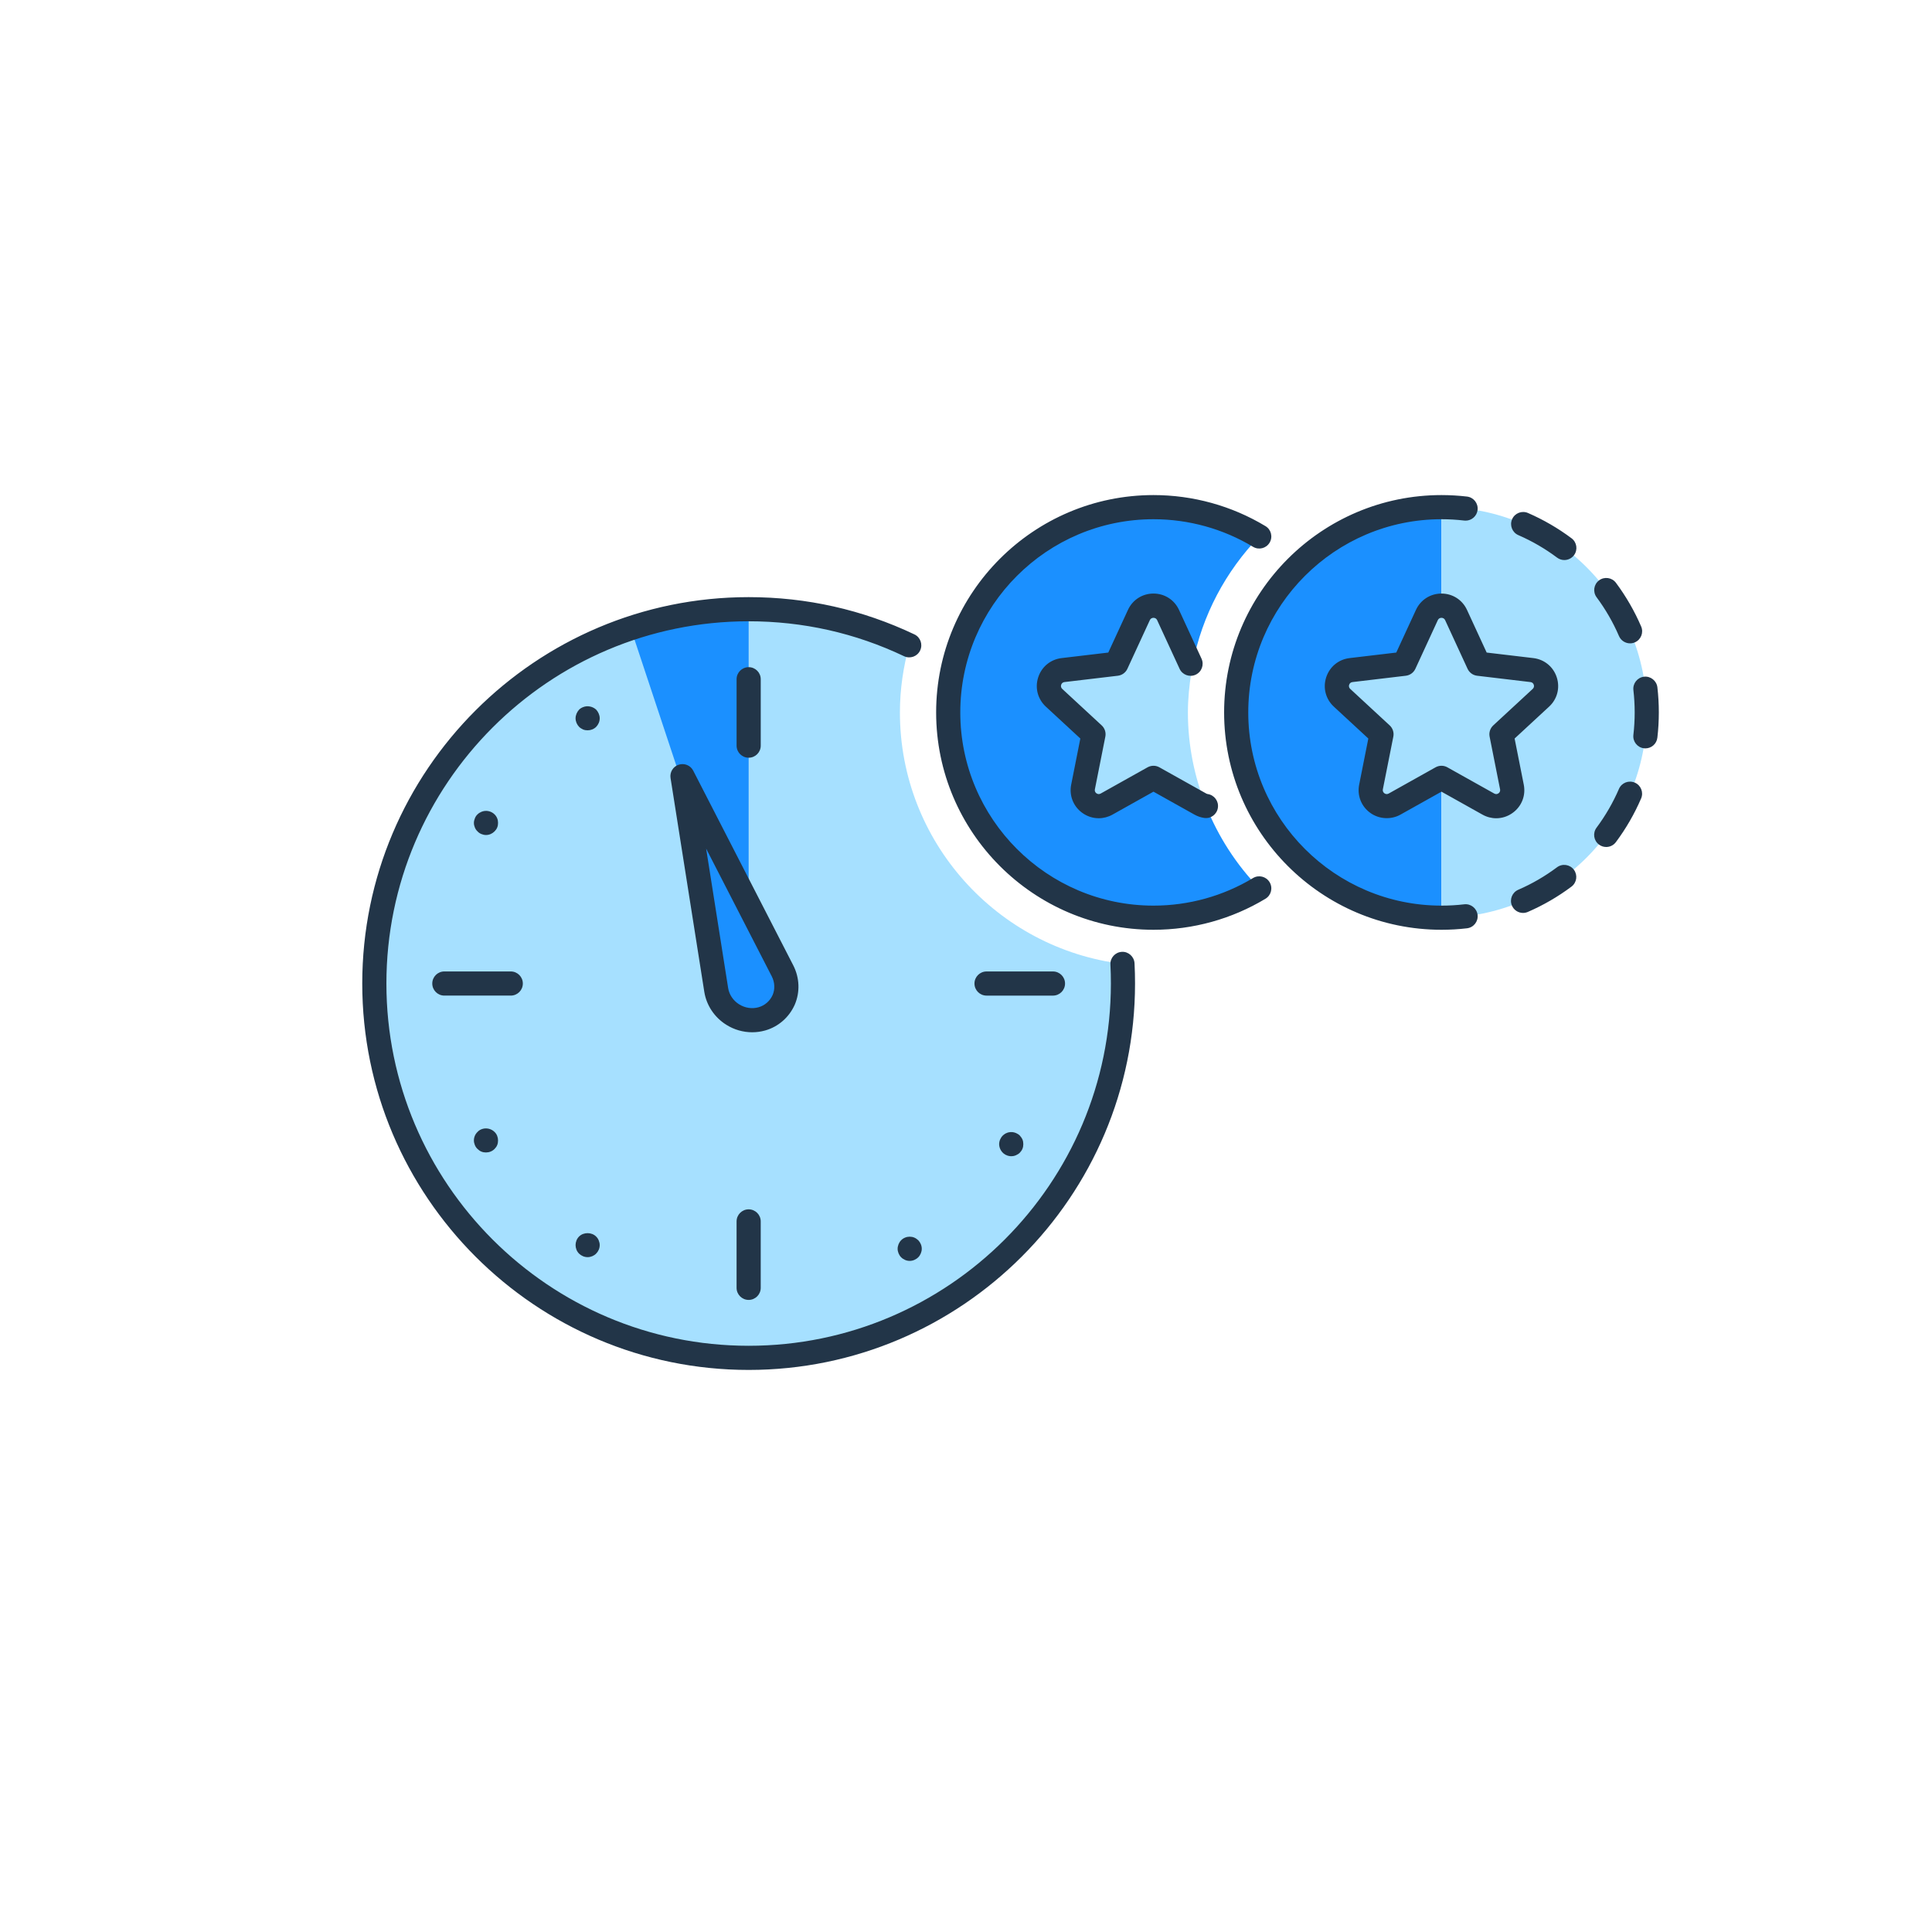 <svg width="160" height="160" viewBox="0 0 160 160" fill="none" xmlns="http://www.w3.org/2000/svg">
<path fill-rule="evenodd" clip-rule="evenodd" d="M74.527 59C74.527 57.074 74.809 55.217 75.297 53.444C71.267 51.527 66.76 50.451 62 50.451C44.879 50.451 31 64.331 31 81.451C31 98.572 44.879 112.451 62 112.451C79.121 112.451 93 98.572 93 81.451C93 80.906 92.985 80.364 92.958 79.826C82.589 78.553 74.527 69.708 74.527 59Z" fill="#A6E0FF"/>
<path fill-rule="evenodd" clip-rule="evenodd" d="M62 81.452V50.452C58.587 50.452 55.307 51.011 52.236 52.03L62 81.452Z" fill="#1B90FF"/>
<path fill-rule="evenodd" clip-rule="evenodd" d="M99.412 66.592C99.558 66.674 99.715 66.716 99.873 66.739C100.892 69.297 102.394 71.607 104.275 73.557C101.717 75.098 98.731 76 95.527 76C86.138 76 78.527 68.389 78.527 59C78.527 49.612 86.138 42 95.527 42C98.731 42 101.717 42.903 104.275 44.444C101.516 47.305 99.559 50.938 98.771 54.99L98.597 54.969L96.733 50.927C96.513 50.451 96.051 50.156 95.527 50.156C95.003 50.156 94.541 50.451 94.322 50.927L92.457 54.969L88.037 55.494C87.517 55.555 87.092 55.904 86.931 56.402C86.769 56.9 86.907 57.431 87.292 57.786L90.56 60.809L89.692 65.175C89.59 65.689 89.79 66.199 90.214 66.508C90.448 66.677 90.72 66.763 90.993 66.763C91.215 66.763 91.438 66.707 91.643 66.592L95.527 64.418L99.412 66.592ZM115.492 66.591L119.376 64.418V76.001C109.987 76.001 102.376 68.388 102.376 59.001C102.376 49.611 109.987 42.001 119.376 42.001V50.156C118.852 50.156 118.39 50.452 118.171 50.928L116.306 54.969L111.886 55.493C111.365 55.556 110.941 55.904 110.78 56.401C110.618 56.9 110.756 57.431 111.141 57.786L114.409 60.809L113.542 65.174C113.439 65.689 113.639 66.2 114.064 66.507C114.297 66.677 114.568 66.763 114.842 66.763C115.064 66.763 115.287 66.707 115.492 66.591Z" fill="#1B90FF"/>
<path fill-rule="evenodd" clip-rule="evenodd" d="M98.67 55.647C98.494 56.742 98.377 57.856 98.377 59C98.377 61.73 98.917 64.333 99.869 66.728L99.872 66.75C99.714 66.726 99.558 66.674 99.412 66.592L95.527 64.417L91.643 66.592C91.438 66.707 91.215 66.763 90.993 66.763C90.72 66.763 90.448 66.677 90.214 66.507C89.791 66.199 89.59 65.688 89.692 65.175L90.56 60.809L87.292 57.786C86.907 57.431 86.769 56.9 86.931 56.402C87.092 55.903 87.517 55.555 88.037 55.494L92.458 54.969L94.322 50.927C94.542 50.451 95.003 50.156 95.527 50.156C96.051 50.156 96.513 50.451 96.733 50.927L98.597 54.969L98.67 55.647ZM124.344 60.808L127.612 57.786C127.997 57.431 128.135 56.9 127.973 56.401C127.812 55.903 127.388 55.555 126.867 55.494L122.447 54.969L120.582 50.927C120.363 50.451 119.901 50.156 119.377 50.156C118.853 50.156 118.391 50.451 118.172 50.927L116.307 54.969L111.886 55.494C111.366 55.555 110.942 55.903 110.78 56.402C110.618 56.9 110.757 57.431 111.141 57.786L114.409 60.808L113.542 65.175C113.44 65.688 113.64 66.199 114.064 66.507C114.298 66.677 114.569 66.763 114.842 66.763C115.065 66.763 115.288 66.706 115.492 66.592L119.377 64.417L123.261 66.592C123.718 66.848 124.266 66.815 124.69 66.507C125.114 66.199 125.314 65.688 125.212 65.175L124.344 60.808Z" fill="#A6E0FF"/>
<path fill-rule="evenodd" clip-rule="evenodd" d="M120.582 50.927L122.447 54.969L126.867 55.493C127.388 55.555 127.811 55.903 127.973 56.401C128.135 56.9 127.997 57.43 127.612 57.786L124.344 60.808L125.211 65.175C125.313 65.688 125.114 66.199 124.689 66.507C124.266 66.815 123.718 66.847 123.261 66.592L119.376 64.417V76C128.766 76 136.376 68.388 136.376 59C136.376 49.611 128.766 42 119.376 42V50.156C119.901 50.156 120.363 50.451 120.582 50.927Z" fill="#A6E0FF"/>
<path fill-rule="evenodd" clip-rule="evenodd" d="M60.676 84.018C59.945 83.559 59.449 82.815 59.316 81.988L56.521 64.279L64.808 80.409C65.196 81.169 65.229 82.043 64.901 82.808C64.564 83.564 63.921 84.142 63.103 84.376C62.291 84.608 61.405 84.478 60.676 84.018Z" fill="#1B90FF"/>
<path fill-rule="evenodd" clip-rule="evenodd" d="M121.257 74.891C120.64 74.964 120.008 75 119.376 75C110.554 75 103.376 67.823 103.376 59C103.376 50.178 110.554 43 119.376 43C120.004 43 120.637 43.037 121.257 43.11C121.297 43.115 121.336 43.117 121.375 43.117C121.875 43.117 122.307 42.742 122.367 42.233C122.431 41.684 122.038 41.187 121.49 41.123C120.792 41.042 120.081 41 119.376 41C109.451 41 101.376 49.075 101.376 59C101.376 68.926 109.451 77 119.376 77C120.086 77 120.797 76.959 121.49 76.877C122.039 76.813 122.431 76.316 122.367 75.767C122.302 75.219 121.8 74.824 121.257 74.891ZM103.769 72.717C101.289 74.211 98.438 75 95.527 75C86.705 75 79.527 67.822 79.527 59C79.527 50.178 86.705 43 95.527 43C98.438 43 101.289 43.79 103.769 45.283C104.244 45.57 104.857 45.416 105.142 44.943C105.427 44.47 105.274 43.855 104.801 43.571C102.009 41.889 98.802 41 95.527 41C85.602 41 77.527 49.075 77.527 59C77.527 68.925 85.602 77 95.527 77C98.802 77 102.009 76.112 104.801 74.43C105.274 74.145 105.427 73.53 105.142 73.057C104.857 72.584 104.243 72.431 103.769 72.717ZM92.906 78.828C92.356 78.856 91.93 79.327 91.96 79.878C91.987 80.399 91.999 80.924 91.999 81.452C91.999 97.994 78.541 111.452 61.999 111.452C45.458 111.452 32 97.994 32 81.452C32 64.91 45.458 51.452 61.999 51.452C66.504 51.452 70.834 52.425 74.868 54.344C75.368 54.581 75.965 54.369 76.201 53.87C76.439 53.371 76.227 52.775 75.728 52.538C71.422 50.49 66.803 49.452 61.999 49.452C44.355 49.452 30 63.807 30 81.452C30 99.097 44.355 113.452 61.999 113.452C79.644 113.452 93.999 99.097 93.999 81.452C93.999 80.89 93.986 80.33 93.957 79.775C93.928 79.223 93.444 78.791 92.906 78.828ZM63.001 61.751V56.251C63.001 55.697 62.553 55.251 62.001 55.251C61.449 55.251 61.001 55.697 61.001 56.251V61.751C61.001 62.303 61.449 62.751 62.001 62.751C62.553 62.751 63.001 62.303 63.001 61.751ZM61 106.653V101.152C61 100.6 61.448 100.152 62 100.152C62.552 100.152 63 100.6 63 101.152V106.653C63 107.205 62.552 107.653 62 107.653C61.447 107.653 61 107.205 61 106.653ZM88.202 81.452C88.202 80.9 87.754 80.452 87.202 80.452H81.701C81.149 80.452 80.701 80.9 80.701 81.452C80.701 82.004 81.149 82.452 81.701 82.452H87.202C87.754 82.452 88.202 82.004 88.202 81.452ZM74.957 102.492C75.197 102.392 75.477 102.392 75.717 102.492C75.837 102.542 75.947 102.622 76.047 102.712C76.227 102.902 76.337 103.152 76.337 103.422C76.337 103.552 76.307 103.682 76.257 103.802C76.207 103.922 76.137 104.032 76.047 104.122C75.857 104.312 75.597 104.422 75.337 104.422C75.077 104.422 74.817 104.312 74.627 104.122C74.537 104.032 74.467 103.922 74.417 103.802C74.367 103.682 74.337 103.552 74.337 103.422C74.337 103.292 74.367 103.162 74.417 103.032C74.467 102.912 74.537 102.802 74.627 102.712C74.717 102.622 74.827 102.542 74.957 102.492ZM84.136 93.832C83.947 93.752 83.746 93.732 83.556 93.772C83.487 93.782 83.427 93.802 83.367 93.832C83.306 93.852 83.246 93.882 83.197 93.922C83.136 93.962 83.087 94.002 83.046 94.042C82.856 94.232 82.746 94.492 82.746 94.752C82.746 95.012 82.856 95.272 83.046 95.462C83.087 95.502 83.136 95.552 83.197 95.582C83.246 95.622 83.306 95.652 83.367 95.672C83.427 95.702 83.487 95.722 83.556 95.732C83.617 95.752 83.686 95.752 83.746 95.752C83.876 95.752 84.007 95.732 84.136 95.672C84.257 95.622 84.367 95.552 84.457 95.462C84.546 95.372 84.626 95.262 84.677 95.132C84.727 95.012 84.746 94.882 84.746 94.752C84.746 94.622 84.727 94.492 84.677 94.372C84.626 94.252 84.546 94.142 84.457 94.042C84.367 93.952 84.257 93.882 84.136 93.832ZM42.299 80.451C42.851 80.451 43.299 80.899 43.299 81.451C43.299 82.003 42.851 82.451 42.299 82.451H36.799C36.246 82.451 35.799 82.003 35.799 81.451C35.799 80.898 36.246 80.451 36.799 80.451H42.299ZM47.956 102.402C47.766 102.592 47.666 102.852 47.666 103.112C47.666 103.372 47.766 103.632 47.956 103.822C48.146 104.002 48.396 104.112 48.666 104.112C48.926 104.112 49.186 104.002 49.366 103.822C49.556 103.632 49.666 103.382 49.666 103.112C49.666 102.982 49.636 102.852 49.586 102.732C49.536 102.602 49.466 102.502 49.366 102.402C48.996 102.032 48.326 102.032 47.956 102.402ZM39.547 93.742C39.636 93.642 39.746 93.572 39.867 93.522C40.236 93.372 40.676 93.462 40.956 93.742C41.147 93.922 41.246 94.182 41.246 94.442C41.246 94.582 41.227 94.702 41.176 94.832C41.127 94.952 41.047 95.062 40.956 95.152C40.767 95.342 40.517 95.442 40.246 95.442C40.117 95.442 39.986 95.422 39.867 95.372C39.746 95.322 39.636 95.242 39.547 95.152C39.447 95.062 39.377 94.952 39.327 94.832C39.276 94.702 39.246 94.582 39.246 94.442C39.246 94.182 39.356 93.922 39.547 93.742ZM49.586 59.102C49.536 58.982 49.466 58.872 49.376 58.772C49.086 58.502 48.646 58.412 48.286 58.562C48.156 58.612 48.046 58.682 47.956 58.772C47.866 58.872 47.796 58.982 47.746 59.102C47.696 59.222 47.666 59.352 47.666 59.482C47.666 59.752 47.776 60.002 47.956 60.192C48.046 60.282 48.156 60.352 48.286 60.412C48.406 60.462 48.536 60.482 48.666 60.482C48.926 60.482 49.186 60.382 49.376 60.192C49.556 60.002 49.666 59.752 49.666 59.482C49.666 59.352 49.636 59.222 49.586 59.102ZM40.246 69.152C40.117 69.152 39.986 69.122 39.867 69.072C39.746 69.022 39.636 68.952 39.547 68.852C39.447 68.762 39.377 68.652 39.327 68.532C39.276 68.412 39.246 68.282 39.246 68.152C39.246 68.022 39.276 67.892 39.327 67.772C39.377 67.642 39.447 67.532 39.547 67.442C39.636 67.352 39.746 67.282 39.867 67.232C40.236 67.072 40.676 67.162 40.956 67.442C41.047 67.532 41.127 67.642 41.176 67.772C41.227 67.892 41.246 68.022 41.246 68.152C41.246 68.282 41.227 68.412 41.176 68.532C41.127 68.652 41.047 68.762 40.956 68.852C40.767 69.042 40.517 69.152 40.246 69.152ZM90.992 67.763C90.501 67.763 90.028 67.608 89.626 67.316C88.883 66.776 88.532 65.881 88.711 64.98L89.469 61.162L86.612 58.52C85.938 57.896 85.695 56.965 85.98 56.092C86.263 55.218 87.006 54.608 87.919 54.5L91.783 54.042L93.413 50.508C93.797 49.674 94.607 49.155 95.526 49.155C96.446 49.155 97.256 49.674 97.64 50.508L99.505 54.55C99.736 55.051 99.517 55.646 99.016 55.877C98.513 56.108 97.92 55.889 97.689 55.388L95.824 51.346C95.712 51.104 95.341 51.104 95.23 51.345L93.365 55.388C93.219 55.704 92.919 55.921 92.574 55.962L88.154 56.486C88.022 56.502 87.922 56.584 87.881 56.71C87.84 56.837 87.873 56.962 87.97 57.052L91.238 60.074C91.493 60.31 91.607 60.662 91.54 61.003L90.673 65.369C90.647 65.5 90.694 65.62 90.801 65.698C90.91 65.776 91.039 65.783 91.153 65.719L95.038 63.545C95.341 63.375 95.712 63.375 96.015 63.545L99.899 65.719C99.937 65.74 99.977 65.754 100.018 65.76C100.564 65.841 100.941 66.349 100.86 66.896C100.78 67.442 100.274 67.823 99.725 67.738C99.442 67.696 99.172 67.604 98.922 67.464L95.526 65.563L92.13 67.464C91.782 67.659 91.388 67.763 90.992 67.763ZM134.996 53.28C134.609 53.28 134.24 53.053 134.077 52.675C133.588 51.54 132.964 50.459 132.223 49.462C131.894 49.018 131.986 48.392 132.429 48.062C132.872 47.732 133.499 47.825 133.828 48.268C134.662 49.39 135.364 50.606 135.914 51.884C136.132 52.391 135.898 52.979 135.391 53.198C135.262 53.254 135.128 53.28 134.996 53.28ZM128.943 71.826C127.949 72.569 126.87 73.195 125.734 73.687C125.228 73.907 124.995 74.496 125.214 75.003C125.378 75.38 125.746 75.605 126.132 75.605C126.265 75.605 126.4 75.578 126.53 75.522C127.808 74.968 129.023 74.264 130.14 73.428C130.583 73.097 130.673 72.471 130.342 72.028C130.012 71.586 129.385 71.494 128.943 71.826ZM136.15 56.042C136.686 55.976 137.194 56.372 137.258 56.921C137.337 57.606 137.377 58.305 137.377 59C137.377 59.699 137.336 60.403 137.256 61.092C137.197 61.602 136.765 61.977 136.264 61.977C136.226 61.977 136.187 61.975 136.148 61.97C135.599 61.907 135.206 61.411 135.27 60.862C135.341 60.249 135.377 59.623 135.377 59C135.377 58.381 135.341 57.759 135.271 57.15C135.208 56.601 135.601 56.105 136.15 56.042ZM135.388 64.814C134.879 64.594 134.292 64.828 134.074 65.335C133.584 66.469 132.959 67.55 132.218 68.546C131.888 68.99 131.98 69.615 132.423 69.945C132.602 70.079 132.811 70.144 133.019 70.144C133.325 70.144 133.626 70.004 133.822 69.74C134.656 68.621 135.359 67.404 135.909 66.127C136.129 65.621 135.895 65.032 135.388 64.814ZM125.225 43.002C125.445 42.496 126.033 42.263 126.541 42.483C127.817 43.038 129.032 43.743 130.15 44.579C130.592 44.91 130.682 45.537 130.352 45.979C130.155 46.241 129.854 46.38 129.55 46.38C129.342 46.38 129.131 46.315 128.952 46.181C127.958 45.437 126.878 44.81 125.744 44.318C125.238 44.098 125.005 43.509 125.225 43.002ZM124.102 65.698C123.992 65.777 123.867 65.784 123.749 65.719L119.865 63.545C119.713 63.46 119.545 63.417 119.376 63.417C119.208 63.417 119.04 63.46 118.888 63.545L115.004 65.719C114.887 65.783 114.758 65.776 114.651 65.698C114.543 65.62 114.497 65.5 114.522 65.369L115.39 61.003C115.458 60.662 115.343 60.31 115.088 60.074L111.82 57.052C111.722 56.961 111.69 56.837 111.731 56.711C111.772 56.584 111.872 56.502 112.004 56.487L116.424 55.962C116.77 55.921 117.069 55.703 117.215 55.388L119.079 51.346C119.191 51.104 119.562 51.104 119.674 51.346L121.538 55.388C121.684 55.703 121.983 55.921 122.329 55.962L126.749 56.487C126.881 56.502 126.981 56.584 127.022 56.71C127.063 56.837 127.031 56.961 126.933 57.052L123.665 60.074C123.41 60.31 123.295 60.662 123.363 61.003L124.23 65.37C124.256 65.5 124.209 65.62 124.102 65.698ZM126.192 64.98L125.434 61.162L128.291 58.52C128.965 57.897 129.208 56.967 128.924 56.092C128.64 55.218 127.896 54.608 126.984 54.5L123.12 54.042L121.49 50.508C121.105 49.674 120.295 49.156 119.376 49.156C118.458 49.156 117.648 49.674 117.263 50.508L115.633 54.042L111.769 54.5C110.856 54.608 110.113 55.218 109.829 56.093C109.545 56.967 109.788 57.897 110.462 58.52L113.319 61.162L112.56 64.98C112.382 65.881 112.732 66.776 113.476 67.316C114.201 67.844 115.197 67.902 115.98 67.464L119.376 65.563L122.772 67.464C123.132 67.665 123.523 67.765 123.912 67.765C124.391 67.765 124.867 67.614 125.277 67.316C126.021 66.775 126.372 65.88 126.192 64.98ZM61.207 83.171C61.208 83.171 61.209 83.172 61.209 83.172C61.697 83.48 62.287 83.569 62.828 83.414C63.342 83.266 63.765 82.897 63.986 82.401C64.192 81.922 64.168 81.357 63.917 80.862L58.48 70.281L60.303 81.832C60.391 82.376 60.721 82.865 61.207 83.171ZM65.697 79.951C66.221 80.979 66.265 82.163 65.819 83.202C65.351 84.252 64.463 85.026 63.377 85.337C63.022 85.438 62.658 85.488 62.294 85.488C61.542 85.488 60.795 85.276 60.143 84.864C59.169 84.252 58.508 83.261 58.328 82.147L55.532 64.434C55.455 63.949 55.742 63.48 56.209 63.328C56.676 63.177 57.185 63.384 57.409 63.821L65.697 79.951Z" fill="#223548"/>
</svg>
